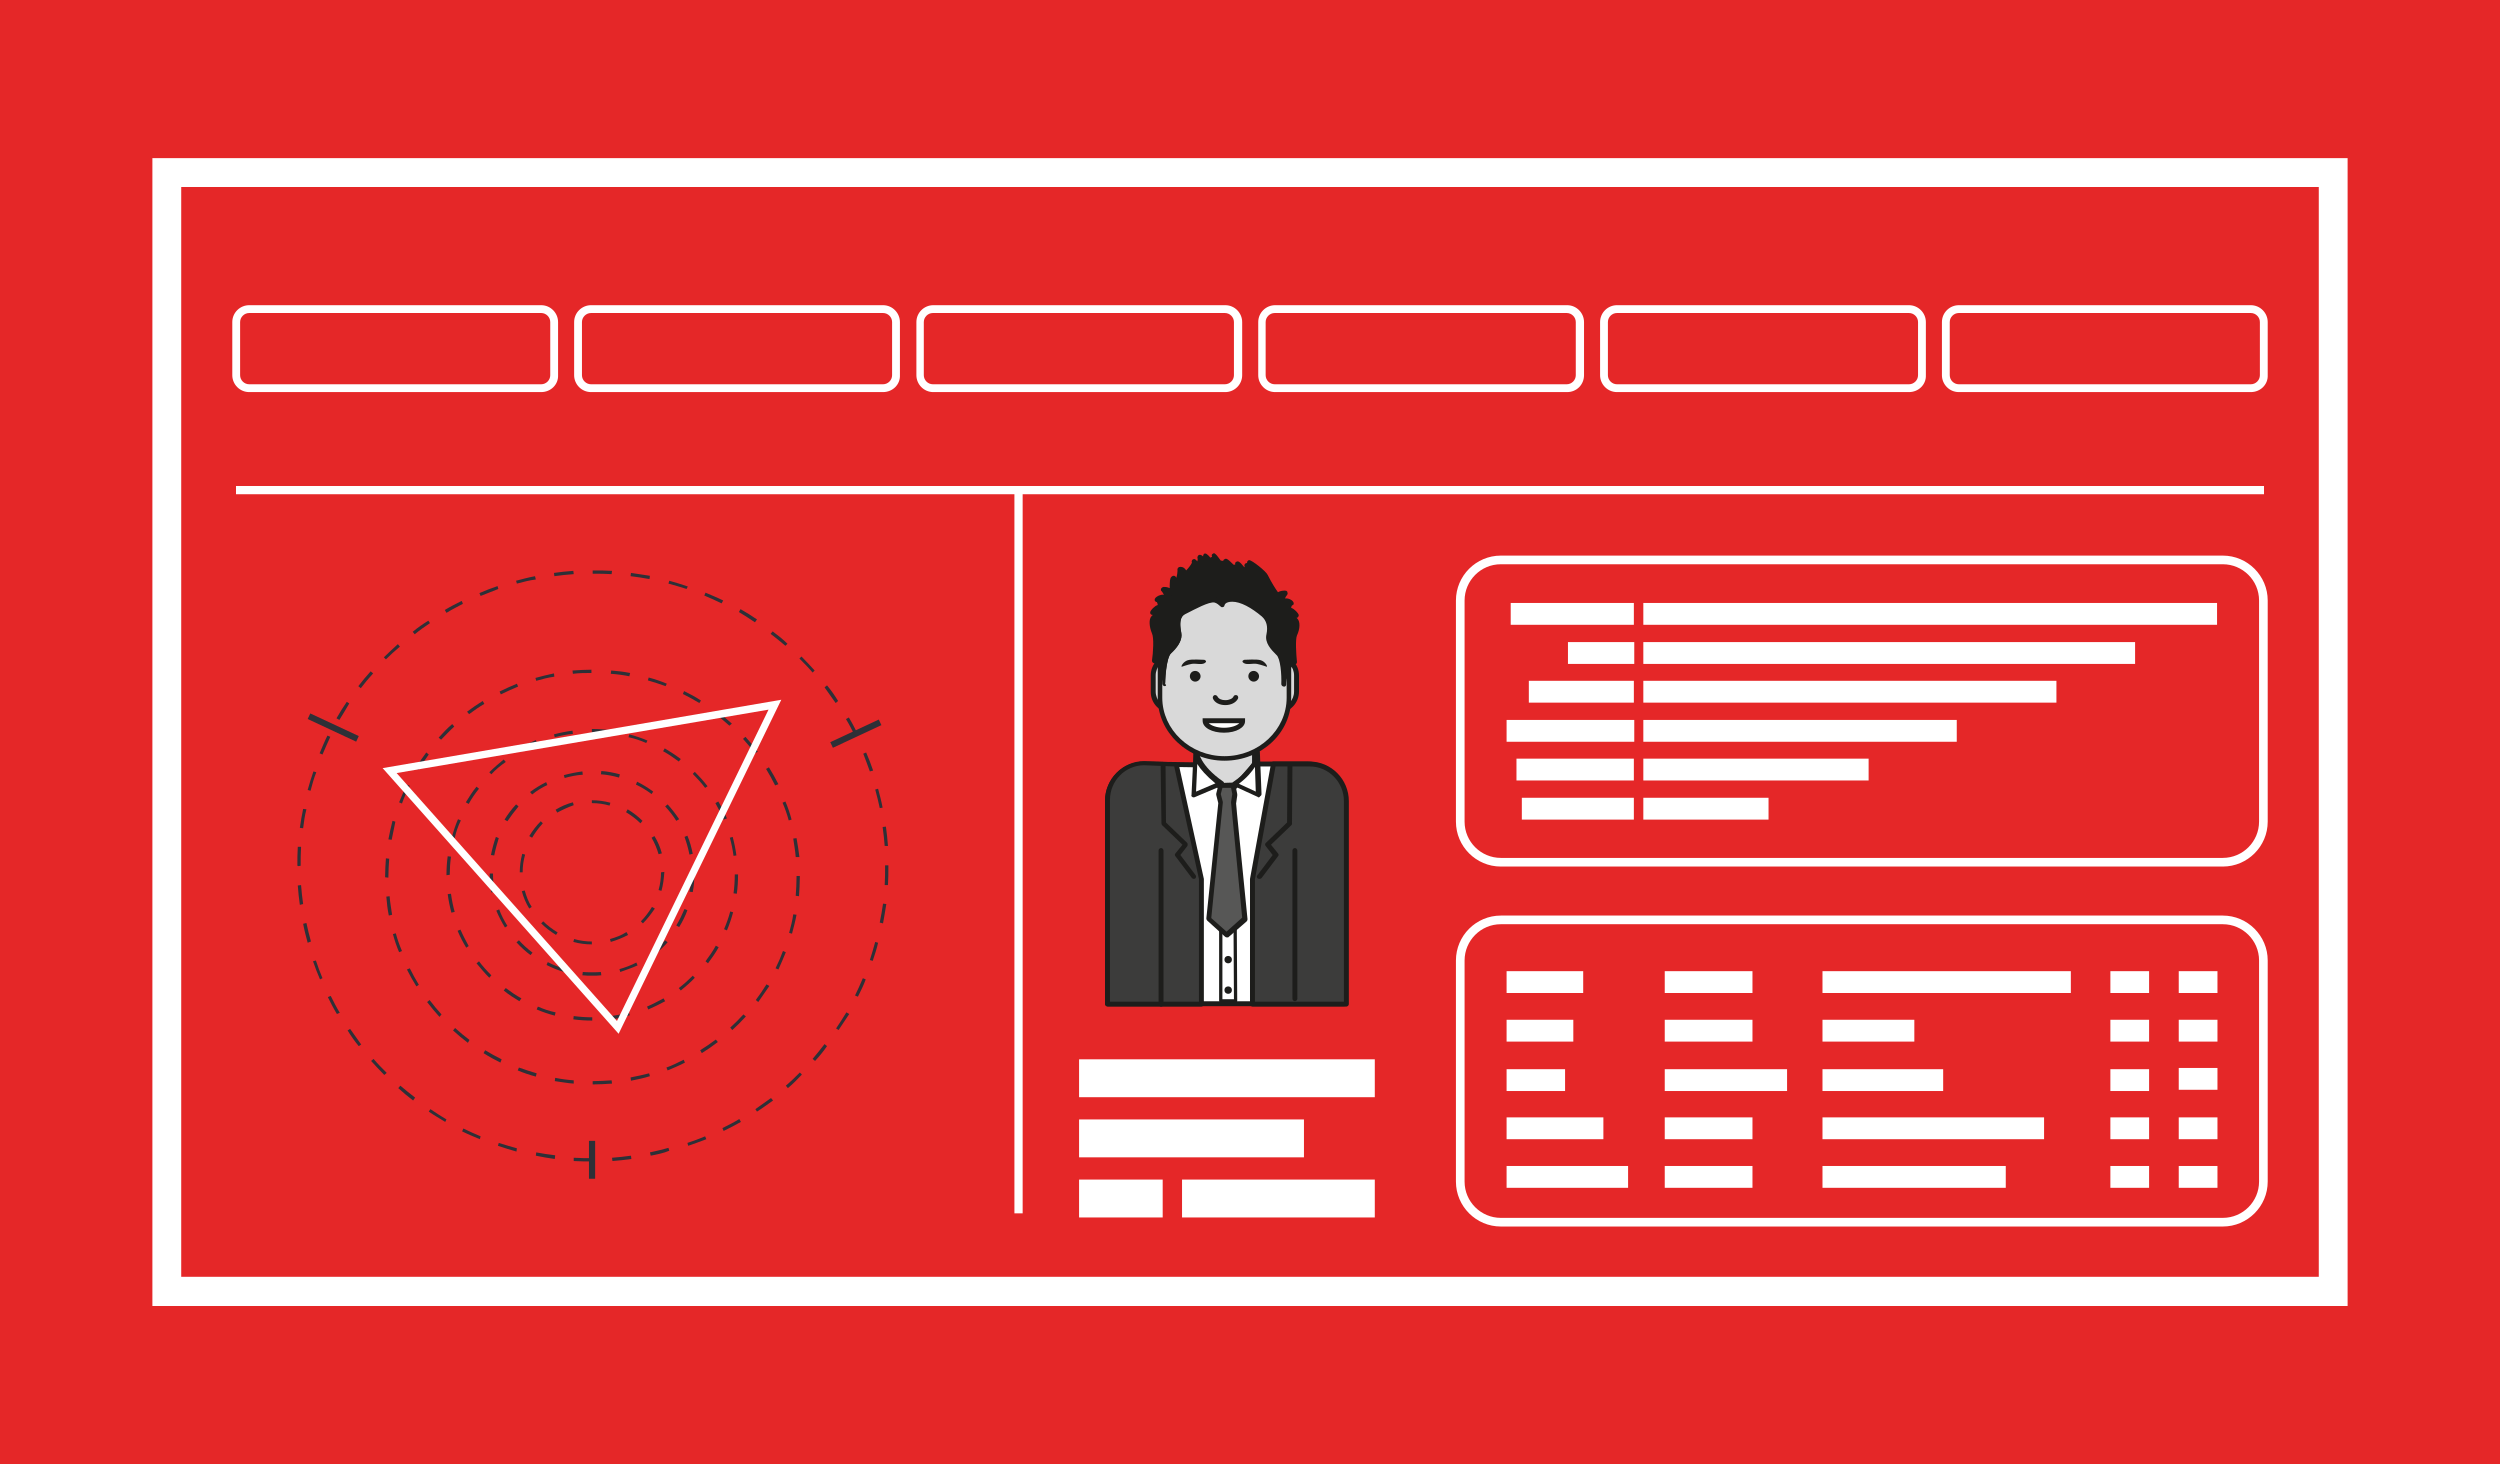 <svg xmlns="http://www.w3.org/2000/svg" xmlns:xlink="http://www.w3.org/1999/xlink" id="Layer_1" x="0px" y="0px" viewBox="0 0 607 355.5" style="enable-background:new 0 0 607 355.5;" xml:space="preserve"><style type="text/css">	.st0{fill:#E52728;}	.st1{fill:#010101;}	.st2{fill:#121212;}	.st3{fill:#706F6E;}	.st4{fill:#ACACAC;}	.st5{fill:#FFFFFF;}	.st6{fill:#2E3037;}	.st7{fill:#D9D9D9;}	.st8{fill:#1D1D1B;}	.st9{fill:#575756;}	.st10{fill:#3C3C3B;}	.st11{clip-path:url(#SVGID_00000071529207278467126800000016099969747123994262_);}	.st12{fill:none;stroke:#2E3037;stroke-width:3;stroke-miterlimit:10;stroke-dasharray:31.866,31.866;}	.st13{fill:none;stroke:#2E3037;stroke-width:3;stroke-miterlimit:10;stroke-dasharray:32.133,32.133;}	.st14{fill:none;stroke:#2E3037;stroke-width:3;stroke-miterlimit:10;stroke-dasharray:32.516,32.516;}	.st15{fill:none;stroke:#2E3037;stroke-width:3;stroke-miterlimit:10;stroke-dasharray:32.789,32.789;}	.st16{fill:none;stroke:#2E3037;stroke-width:3;stroke-miterlimit:10;stroke-dasharray:33.181,33.181;}	.st17{fill:none;stroke:#2E3037;stroke-width:3;stroke-miterlimit:10;}	.st18{fill:none;stroke:#FFFFFF;stroke-width:10;stroke-miterlimit:10;}	.st19{fill:url(#SVGID_00000105409174349360241770000001292305988146154153_);}	.st20{clip-path:url(#SVGID_00000014631213384658936390000014252072984860246691_);}	.st21{clip-path:url(#SVGID_00000134221086429973850090000004438382156117386935_);}	.st22{fill:#232429;}	.st23{fill:none;stroke:#FFFFFF;stroke-width:4.484;stroke-miterlimit:10;}</style><g>	<g>		<rect x="0" class="st0" width="607" height="355.5"></rect>	</g>	<g>		<path class="st5" d="M570,317.1H37V38.4h533V317.1z M44,310h519V45.4H44V310z"></path>	</g>	<g>		<g>			<g>				<g>					<path class="st6" d="M143.7,229.3c-1.5,0-3.1-0.2-4.5-0.6l0.2-0.7c1.4,0.4,2.9,0.6,4.3,0.6L143.7,229.3L143.7,229.3      C143.7,229.3,143.7,229.3,143.7,229.3z M148.3,228.7l-0.2-0.7c1.4-0.4,2.8-0.9,4-1.7l0.4,0.7      C151.2,227.7,149.7,228.3,148.3,228.7z M135,227c-1.3-0.8-2.5-1.7-3.6-2.8l0.5-0.5c1,1,2.2,1.9,3.5,2.7L135,227z M156.1,224.2      l-0.5-0.5c1-1,1.9-2.2,2.7-3.5l0.7,0.4C158.1,221.9,157.2,223.1,156.1,224.2z M128.5,220.6c-0.8-1.3-1.4-2.7-1.8-4.2l0.7-0.2      c0.4,1.4,0.9,2.8,1.7,4L128.5,220.6z M160.6,216.3l-0.7-0.2c0.4-1.4,0.6-2.9,0.6-4.3l0.8-0.1l0,0.1      C161.2,213.3,161,214.9,160.6,216.3z M126.4,211.8l-0.2,0c0-1.5,0.2-3,0.6-4.5l0.7,0.2c-0.4,1.4-0.6,2.8-0.6,4.3L126.4,211.8z       M159.9,207.4c-0.4-1.4-1-2.8-1.7-4l0.7-0.4c0.8,1.3,1.4,2.7,1.8,4.2L159.9,207.4z M129.2,203.4l-0.7-0.4      c0.8-1.3,1.7-2.5,2.8-3.6l0.5,0.5C130.8,201,129.9,202.2,129.2,203.4z M155.5,199.9c-1-1-2.2-1.9-3.5-2.7l0.4-0.7      c1.3,0.8,2.5,1.7,3.6,2.8L155.5,199.9z M135.3,197.3l-0.4-0.7c1.3-0.8,2.7-1.4,4.2-1.8l0.2,0.7      C137.9,196,136.6,196.6,135.3,197.3z M148,195.6c-1.4-0.4-2.8-0.6-4.3-0.6l0-0.5l0-0.2c0,0,0,0,0,0c1.5,0,3,0.2,4.5,0.6      L148,195.6z"></path>				</g>			</g>			<g>				<g>					<path class="st6" d="M143.7,236.9c-0.8,0-1.5,0-2.3-0.1l0.1-0.8c1.5,0.1,3,0.1,4.4,0l0.1,0.8      C145.3,236.9,144.5,236.9,143.7,236.9z M137,236c-1.5-0.4-2.9-1-4.3-1.7l0.3-0.7c1.3,0.7,2.7,1.2,4.1,1.6L137,236z M150.6,236      l-0.2-0.7c1.4-0.4,2.8-0.9,4.1-1.6l0.3,0.7C153.5,235,152,235.5,150.6,236z M128.8,231.9c-1.2-0.9-2.4-2-3.4-3.1l0.6-0.5      c1,1.1,2.1,2.1,3.3,3L128.8,231.9z M158.7,231.9l-0.5-0.6c1.2-0.9,2.3-1.9,3.3-3l0.6,0.5C161.1,229.9,160,231,158.7,231.9z       M122.6,225.2c-0.8-1.3-1.5-2.7-2.1-4.1l0.7-0.3c0.5,1.4,1.2,2.7,2,4L122.6,225.2z M164.9,225.1l-0.7-0.4c0.8-1.3,1.4-2.6,2-4      l0.7,0.3C166.4,222.4,165.7,223.8,164.9,225.1z M119.3,216.7c-0.3-1.5-0.4-3-0.4-4.6l0.8,0c0,1.5,0.1,3,0.4,4.4L119.3,216.7z       M168.2,216.6l-0.8-0.1c0.3-1.4,0.4-2.9,0.4-4.4l0-0.1l0.8,0l0,0.1C168.6,213.6,168.5,215.1,168.2,216.6z M120,207.7l-0.8-0.1      c0.3-1.5,0.7-3,1.2-4.4l0.7,0.3C120.7,204.8,120.3,206.2,120,207.7z M167.4,207.5c-0.3-1.5-0.7-2.9-1.2-4.3l0.7-0.3      c0.6,1.4,1,2.9,1.3,4.4L167.4,207.5z M123.2,199.4l-0.7-0.4c0.8-1.3,1.7-2.5,2.8-3.7l0.6,0.5C124.9,197,124,198.2,123.2,199.4z       M164.2,199.3c-0.8-1.3-1.7-2.4-2.7-3.5l0.6-0.5c1,1.1,2,2.4,2.8,3.6L164.2,199.3z M129.2,192.9l-0.5-0.6      c1.2-0.9,2.5-1.7,3.9-2.4l0.3,0.7C131.6,191.2,130.3,192,129.2,192.9z M158.2,192.8c-1.2-0.9-2.5-1.7-3.8-2.3l0.3-0.7      c1.4,0.7,2.7,1.5,3.9,2.4L158.2,192.8z M137.1,188.9l-0.2-0.7c1.5-0.4,3-0.7,4.5-0.9l0.1,0.8      C140,188.2,138.5,188.5,137.1,188.9z M150.3,188.8c-1.4-0.4-2.9-0.7-4.4-0.8l0.1-0.8c1.5,0.1,3,0.4,4.5,0.8L150.3,188.8z"></path>				</g>			</g>			<g>				<g>					<path class="st6" d="M143.8,247.8L143.8,247.8c-1.6,0-3.1-0.1-4.6-0.3l0.1-0.8c1.5,0.2,3,0.3,4.5,0.3L143.8,247.8z       M148.4,247.5l-0.1-0.8c1.5-0.2,3-0.5,4.4-0.9l0.2,0.7C151.5,247,150,247.3,148.4,247.5z M134.7,246.6c-1.5-0.4-3-0.9-4.4-1.5      l0.3-0.7c1.4,0.6,2.8,1.1,4.3,1.4L134.7,246.6z M157.4,245.1l-0.3-0.7c1.4-0.6,2.7-1.3,4-2l0.4,0.7      C160.2,243.8,158.8,244.5,157.4,245.1z M126.1,243.1c-1.3-0.8-2.6-1.6-3.8-2.6l0.5-0.6c1.2,0.9,2.5,1.8,3.8,2.5L126.1,243.1z       M165.3,240.5l-0.5-0.6c1.2-0.9,2.3-1.9,3.4-3l0.5,0.5C167.7,238.5,166.5,239.5,165.3,240.5z M118.8,237.4      c-1.1-1.1-2.1-2.3-3.1-3.5l0.6-0.5c0.9,1.2,1.9,2.3,3,3.4L118.8,237.4z M171.9,233.9l-0.6-0.5c0.9-1.2,1.8-2.5,2.5-3.8l0.7,0.4      C173.7,231.4,172.8,232.7,171.9,233.9z M113.2,230.1c-0.8-1.3-1.5-2.7-2.1-4.1l0.7-0.3c0.6,1.4,1.3,2.7,2,4L113.2,230.1z       M176.5,225.9l-0.7-0.3c0.6-1.4,1.1-2.8,1.5-4.3l0.7,0.2C177.6,223,177.1,224.5,176.5,225.9z M109.6,221.6      c-0.4-1.5-0.7-3-0.9-4.5l0.8-0.1c0.2,1.5,0.5,3,0.9,4.4L109.6,221.6z M178.9,217l-0.8-0.1c0.2-1.5,0.3-3,0.3-4.5l0-0.1l0.8,0      l0,0.1C179.2,214,179.1,215.5,178.9,217z M108.4,212.5L108.4,212.5c0-1.6,0.1-3.1,0.3-4.6l0.8,0.1c-0.2,1.5-0.3,3-0.3,4.4      L108.4,212.5z M178.1,207.8c-0.2-1.5-0.5-3-0.9-4.4l0.7-0.2c0.4,1.5,0.7,3,0.9,4.5L178.1,207.8z M110.4,203.5l-0.7-0.2      c0.4-1.5,0.9-3,1.5-4.4l0.7,0.3C111.2,200.6,110.7,202.1,110.4,203.5z M175.7,199c-0.6-1.4-1.3-2.7-2-4l0.7-0.4      c0.8,1.3,1.5,2.7,2.1,4.1L175.7,199z M113.8,195.2l-0.7-0.4c0.8-1.3,1.6-2.6,2.6-3.8l0.6,0.5      C115.4,192.6,114.5,193.9,113.8,195.2z M171.2,191.3c-0.9-1.2-1.9-2.3-3-3.4l0.5-0.5c1.1,1.1,2.1,2.2,3.1,3.5L171.2,191.3z       M119.3,188l-0.5-0.5c1.1-1.1,2.3-2.1,3.5-3.1l0.5,0.6C121.5,185.9,120.3,186.9,119.3,188z M164.8,184.9      c-1.2-0.9-2.5-1.8-3.8-2.5l0.4-0.7c1.3,0.8,2.6,1.6,3.9,2.6L164.8,184.9z M126.4,182.5l-0.4-0.7c1.3-0.8,2.7-1.5,4.1-2.1      l0.3,0.7C129.1,181.1,127.7,181.7,126.4,182.5z M156.9,180.4c-1.4-0.6-2.8-1.1-4.3-1.4l0.2-0.7c1.5,0.4,3,0.9,4.4,1.5      L156.9,180.4z M134.7,179l-0.2-0.7c1.5-0.4,3-0.7,4.5-0.9l0.1,0.8C137.7,178.3,136.2,178.6,134.7,179z M148.2,178.1      c-1.5-0.2-2.9-0.3-4.4-0.3l-0.1,0V177l0.1,0c1.5,0,3,0.1,4.5,0.3L148.2,178.1z"></path>				</g>			</g>			<g>				<g>					<path class="st6" d="M143.9,263.3l0-0.8c1.5,0,3.1-0.1,4.6-0.2l0.1,0.8C147,263.2,145.5,263.3,143.9,263.3z M139.3,263.1      c-1.5-0.1-3.1-0.4-4.6-0.6l0.1-0.8c1.5,0.3,3,0.5,4.5,0.6L139.3,263.1z M153.2,262.4l-0.1-0.8c1.5-0.3,3-0.6,4.5-1l0.2,0.7      C156.2,261.8,154.7,262.1,153.2,262.4z M130.1,261.4c-1.5-0.4-3-0.9-4.4-1.5l0.3-0.7c1.4,0.5,2.9,1,4.3,1.4L130.1,261.4z       M162.1,259.9l-0.3-0.7c1.4-0.5,2.8-1.2,4.2-1.9l0.3,0.7C165,258.7,163.5,259.3,162.1,259.9z M121.5,258      c-1.4-0.7-2.7-1.4-4.1-2.3l0.4-0.7c1.3,0.8,2.6,1.5,4,2.2L121.5,258z M170.4,255.7l-0.4-0.7c1.3-0.8,2.6-1.7,3.8-2.6l0.5,0.6      C173,254,171.7,254.9,170.4,255.7z M113.6,253.2c-1.2-0.9-2.4-1.9-3.6-3l0.5-0.6c1.1,1,2.3,2,3.5,2.9L113.6,253.2z       M177.8,250.1l-0.5-0.6c1.1-1,2.2-2.1,3.2-3.2l0.6,0.5C180,248,178.9,249.1,177.8,250.1z M106.7,246.9c-1-1.1-2-2.3-3-3.6      l0.6-0.5c0.9,1.2,1.9,2.4,2.9,3.5L106.7,246.9z M184.1,243.3l-0.6-0.5c0.9-1.2,1.8-2.5,2.6-3.8l0.7,0.4      C185.9,240.7,185,242,184.1,243.3z M101.1,239.5c-0.8-1.3-1.6-2.7-2.3-4.1l0.7-0.3c0.7,1.4,1.4,2.7,2.2,4L101.1,239.5z       M189,235.4l-0.7-0.3c0.7-1.4,1.3-2.8,1.8-4.2l0.7,0.3C190.3,232.5,189.6,234,189,235.4z M96.9,231.2c-0.6-1.4-1.1-2.9-1.5-4.4      l0.7-0.2c0.4,1.5,0.9,2.9,1.5,4.3L96.9,231.2z M192.3,226.7l-0.7-0.2c0.4-1.5,0.8-3,1-4.5l0.8,0.1      C193.1,223.7,192.7,225.2,192.3,226.7z M94.4,222.3c-0.3-1.5-0.5-3.1-0.6-4.6l0.8-0.1c0.1,1.5,0.4,3,0.6,4.5L94.4,222.3z       M194,217.6l-0.8-0.1c0.1-1.5,0.2-3,0.2-4.6l0-0.2l0.8,0l0,0.2C194.2,214.5,194.1,216,194,217.6z M93.5,213l0-0.1      c0-1.5,0.1-3,0.2-4.5l0.8,0.1c-0.1,1.5-0.2,3-0.2,4.5l0,0.1L93.5,213z M193.2,208.1c-0.1-1.5-0.4-3-0.6-4.5l0.8-0.1      c0.3,1.5,0.5,3.1,0.7,4.6L193.2,208.1z M95.1,203.9l-0.8-0.1c0.3-1.5,0.6-3,1-4.5l0.7,0.2C95.7,200.9,95.4,202.4,95.1,203.9z       M191.5,199.2c-0.4-1.5-0.9-2.9-1.5-4.3l0.7-0.3c0.6,1.4,1.1,2.9,1.5,4.4L191.5,199.2z M97.6,195.1l-0.7-0.3      c0.6-1.4,1.2-2.9,1.9-4.3l0.7,0.3C98.7,192.3,98.1,193.7,97.6,195.1z M188.2,190.7c-0.7-1.4-1.4-2.7-2.2-4l0.7-0.4      c0.8,1.3,1.6,2.7,2.3,4.1L188.2,190.7z M101.6,186.9l-0.7-0.4c0.8-1.3,1.7-2.6,2.6-3.8l0.6,0.5      C103.3,184.4,102.4,185.6,101.6,186.9z M183.3,182.9c-0.9-1.2-1.9-2.4-2.9-3.5l0.6-0.5c1,1.1,2,2.3,3,3.6L183.3,182.9z       M107.1,179.6l-0.6-0.5c1-1.1,2.1-2.3,3.3-3.3l0.5,0.6C109.2,177.4,108.2,178.5,107.1,179.6z M177.1,176.2      c-1.1-1-2.3-2-3.5-2.9l0.5-0.6c1.2,0.9,2.4,1.9,3.6,3L177.1,176.2z M113.9,173.4l-0.5-0.6c1.2-0.9,2.5-1.8,3.8-2.6l0.4,0.7      C116.4,171.6,115.1,172.5,113.9,173.4z M169.8,170.7c-1.3-0.8-2.6-1.5-4-2.2l0.3-0.7c1.4,0.7,2.8,1.4,4.1,2.3L169.8,170.7z       M121.6,168.6l-0.3-0.7c1.4-0.7,2.8-1.3,4.2-1.9l0.3,0.7C124.4,167.3,123,167.9,121.6,168.6z M161.6,166.6      c-1.4-0.5-2.9-1-4.3-1.4l0.2-0.7c1.5,0.4,3,0.9,4.4,1.5L161.6,166.6z M130.2,165.3l-0.2-0.7c1.5-0.4,3-0.8,4.5-1.1l0.1,0.8      C133.1,164.5,131.6,164.9,130.2,165.3z M152.8,164.2c-1.5-0.3-3-0.5-4.5-0.6l0.1-0.8c1.5,0.1,3.1,0.3,4.6,0.6L152.8,164.2z       M139.1,163.6l-0.1-0.8c1.5-0.1,3.1-0.2,4.6-0.2l0,0.8C142.2,163.4,140.6,163.4,139.1,163.6z"></path>				</g>			</g>			<g>				<g>					<path class="st6" d="M144,282L144,282c-1.6,0-3.2,0-4.7-0.1l0-0.8c1.5,0.1,3.1,0.1,4.6,0.1L144,282z M148.7,281.9l-0.1-0.8      c1.5-0.1,3.1-0.3,4.6-0.5l0.1,0.8C151.8,281.6,150.3,281.8,148.7,281.9z M134.7,281.4c-1.6-0.2-3.1-0.5-4.6-0.8l0.1-0.8      c1.5,0.3,3,0.5,4.6,0.7L134.7,281.4z M158,280.6l-0.2-0.8c1.5-0.3,3-0.7,4.5-1.1l0.2,0.7C161.1,280,159.5,280.3,158,280.6z       M125.4,279.6c-1.5-0.4-3-0.9-4.5-1.4l0.2-0.7c1.5,0.5,3,0.9,4.4,1.3L125.4,279.6z M167.1,278.2l-0.2-0.7      c1.5-0.5,2.9-1,4.3-1.6l0.3,0.7C170,277.2,168.5,277.7,167.1,278.2z M116.5,276.6c-1.4-0.6-2.9-1.2-4.3-1.9l0.3-0.7      c1.4,0.7,2.8,1.3,4.2,1.9L116.5,276.6z M175.7,274.6l-0.3-0.7c1.4-0.7,2.8-1.4,4.1-2.2l0.4,0.7      C178.5,273.2,177.1,273.9,175.7,274.6z M108.1,272.4c-1.3-0.8-2.7-1.6-4-2.5l0.4-0.6c1.3,0.9,2.6,1.7,3.9,2.5L108.1,272.4z       M183.8,269.9l-0.4-0.6c1.3-0.9,2.5-1.8,3.8-2.7l0.5,0.6C186.4,268.1,185.1,269.1,183.8,269.9z M100.3,267.2      c-1.2-0.9-2.5-2-3.6-3l0.5-0.6c1.2,1,2.4,2,3.6,2.9L100.3,267.2z M191.3,264.2l-0.5-0.6c1.2-1,2.3-2.1,3.4-3.2l0.5,0.5      C193.6,262.1,192.5,263.2,191.3,264.2z M93.3,261c-1.1-1.1-2.2-2.3-3.2-3.4l0.6-0.5c1,1.2,2.1,2.3,3.2,3.4L93.3,261z       M197.9,257.6l-0.6-0.5c1-1.2,2-2.4,2.9-3.6l0.6,0.5C200,255.2,199,256.4,197.9,257.6z M87.1,254c-1-1.2-1.9-2.5-2.7-3.8      l0.6-0.4c0.9,1.3,1.8,2.5,2.7,3.8L87.1,254z M203.6,250.1l-0.6-0.4c0.9-1.3,1.7-2.6,2.5-3.9l0.7,0.4      C205.3,247.5,204.5,248.8,203.6,250.1z M81.8,246.2c-0.8-1.3-1.5-2.7-2.2-4.1l0.7-0.3c0.7,1.4,1.4,2.8,2.2,4.1L81.8,246.2z       M208.3,242l-0.7-0.3c0.7-1.4,1.3-2.8,1.9-4.2l0.7,0.3C209.7,239.2,209,240.6,208.3,242z M77.7,237.8c-0.6-1.4-1.2-2.9-1.7-4.4      l0.7-0.2c0.5,1.5,1,2.9,1.6,4.3L77.7,237.8z M211.9,233.3l-0.7-0.2c0.5-1.5,0.9-3,1.3-4.4l0.7,0.2      C212.9,230.3,212.4,231.8,211.9,233.3z M74.7,228.9c-0.4-1.5-0.8-3-1.1-4.6l0.8-0.2c0.3,1.5,0.7,3,1.1,4.5L74.7,228.9z       M214.4,224.2l-0.8-0.2c0.3-1.5,0.6-3.1,0.8-4.6l0.8,0.1C214.9,221.2,214.7,222.7,214.4,224.2z M72.8,219.7      c-0.2-1.5-0.4-3.1-0.5-4.7l0.8-0.1c0.1,1.5,0.3,3.1,0.5,4.6L72.8,219.7z M215.6,214.9l-0.8,0c0.1-1.5,0.1-3.1,0.1-4.6l0-0.2      l0.8,0l0,0.2C215.7,211.8,215.7,213.4,215.6,214.9z M72.5,210.3l-0.3-0.1c0-1.5,0-3.1,0.1-4.6l0.8,0c-0.1,1.5-0.1,3-0.1,4.6      L72.5,210.3z M214.8,205.4c-0.1-1.5-0.3-3.1-0.5-4.6l0.8-0.1c0.2,1.5,0.4,3.1,0.5,4.7L214.8,205.4z M73.6,201.1l-0.8-0.1      c0.2-1.5,0.5-3.1,0.8-4.6l0.8,0.1C74,198,73.8,199.5,73.6,201.1z M213.6,196.2c-0.3-1.5-0.7-3-1.1-4.5l0.7-0.2      c0.4,1.5,0.8,3,1.1,4.6L213.6,196.2z M75.4,192l-0.7-0.2c0.4-1.5,0.9-3,1.4-4.5l0.7,0.2C76.2,189,75.8,190.5,75.4,192z       M211.2,187.3c-0.5-1.5-1.1-2.9-1.6-4.3l0.7-0.3c0.6,1.4,1.2,2.9,1.7,4.4L211.2,187.3z M78.3,183.2l-0.7-0.3      c0.6-1.4,1.2-2.9,1.9-4.3l0.7,0.3C79.6,180.3,78.9,181.7,78.3,183.2z M207.6,178.7c-0.7-1.4-1.4-2.8-2.2-4.1l0.7-0.4      c0.8,1.3,1.5,2.7,2.2,4.1L207.6,178.7z M82.4,174.8l-0.7-0.4c0.8-1.4,1.6-2.7,2.5-4l0.6,0.4C84,172.2,83.2,173.5,82.4,174.8z       M202.9,170.7c-0.9-1.3-1.8-2.5-2.7-3.8l0.6-0.5c1,1.2,1.9,2.5,2.7,3.8L202.9,170.7z M87.6,167.1l-0.6-0.5c0.9-1.2,2-2.5,3-3.6      l0.6,0.5C89.5,164.7,88.5,165.9,87.6,167.1z M197.3,163.3c-1-1.2-2.1-2.3-3.2-3.4l0.5-0.5c1.1,1.1,2.2,2.3,3.2,3.4L197.3,163.3      z M93.7,160.1l-0.5-0.5c1.1-1.1,2.3-2.2,3.4-3.2l0.5,0.6C95.9,158,94.8,159,93.7,160.1z M190.7,156.8c-1.2-1-2.4-2-3.6-2.9      l0.5-0.6c1.2,0.9,2.5,1.9,3.6,3L190.7,156.8z M100.7,154l-0.5-0.6c1.2-1,2.5-1.9,3.8-2.7l0.4,0.6      C103.2,152.1,101.9,153,100.7,154z M183.3,151.1c-1.3-0.9-2.6-1.7-3.9-2.5l0.4-0.7c1.4,0.8,2.7,1.6,4,2.5L183.3,151.1z       M108.4,148.8l-0.4-0.7c1.3-0.8,2.7-1.5,4.1-2.2l0.3,0.7C111.1,147.3,109.7,148,108.4,148.8z M175.2,146.5      c-1.4-0.7-2.8-1.3-4.2-1.9l0.3-0.7c1.4,0.6,2.9,1.2,4.3,1.9L175.2,146.5z M116.7,144.7l-0.3-0.7c1.4-0.6,2.9-1.2,4.4-1.7      l0.2,0.7C119.6,143.6,118.1,144.1,116.7,144.7z M166.7,143c-1.5-0.5-3-0.9-4.4-1.3l0.2-0.7c1.5,0.4,3,0.9,4.5,1.4L166.7,143z       M125.5,141.7l-0.2-0.7c1.5-0.4,3-0.8,4.6-1.1l0.2,0.8C128.5,140.9,127,141.3,125.5,141.7z M157.7,140.6      c-1.5-0.3-3.1-0.5-4.6-0.7l0.1-0.8c1.5,0.2,3.1,0.5,4.6,0.7L157.7,140.6z M134.6,139.9l-0.1-0.8c1.5-0.2,3.1-0.4,4.7-0.5      l0.1,0.8C137.7,139.5,136.1,139.7,134.6,139.9z M148.5,139.4c-1.5-0.1-3-0.1-4.5-0.1l-0.1,0v-0.8l0.1,0c1.5,0,3.1,0,4.6,0.1      L148.5,139.4z"></path>				</g>			</g>		</g>		<g>							<rect x="201.3" y="177.5" transform="matrix(0.906 -0.423 0.423 0.906 -55.868 104.538)" class="st6" width="13" height="1.5"></rect>		</g>		<g>			<rect x="143" y="277" class="st6" width="1.5" height="9.2"></rect>		</g>		<g>							<rect x="80.2" y="170.1" transform="matrix(0.423 -0.906 0.906 0.423 -113.335 175.288)" class="st6" width="1.5" height="13"></rect>		</g>		<g>			<path class="st5" d="M150.2,251l-57.3-64.5l96.8-16.6L150.2,251z M96.3,187.7l53.5,60.2l36.8-75.6L96.3,187.7z"></path>		</g>	</g>	<g>		<rect x="246.3" y="119" class="st5" width="2" height="175.6"></rect>	</g>	<g>		<rect x="57.3" y="118" class="st5" width="492.4" height="2"></rect>	</g>	<g>		<g>			<g>				<path class="st7" d="M280,168c0,2.4,1.9,4.4,4.2,4.4l0,0c2.3,0,4.2-2,4.2-4.4V164c0-2.4-1.9-4.4-4.2-4.4l0,0     c-2.3,0-4.2,2-4.2,4.4V168z"></path>				<path class="st8" d="M284.2,173c-2.6,0-4.8-2.2-4.8-5V164c0-2.8,2.1-5,4.8-5c2.6,0,4.8,2.2,4.8,5v3.9     C288.9,170.7,286.8,173,284.2,173z M284.2,160.2c-2,0-3.6,1.7-3.6,3.8v3.9c0,2.1,1.6,3.8,3.6,3.8c2,0,3.6-1.7,3.6-3.8V164     C287.7,161.9,286.1,160.2,284.2,160.2z"></path>			</g>			<g>				<path class="st7" d="M306.4,168c0,2.4,1.9,4.4,4.2,4.4l0,0c2.3,0,4.2-2,4.2-4.4V164c0-2.4-1.9-4.4-4.2-4.4l0,0     c-2.3,0-4.2,2-4.2,4.4V168z"></path>				<path class="st8" d="M310.6,173c-2.6,0-4.8-2.2-4.8-5V164c0-2.8,2.1-5,4.8-5c2.6,0,4.8,2.2,4.8,5v3.9     C315.4,170.7,313.2,173,310.6,173z M310.6,160.2c-2,0-3.6,1.7-3.6,3.8v3.9c0,2.1,1.6,3.8,3.6,3.8c2,0,3.6-1.7,3.6-3.8V164     C314.2,161.9,312.6,160.2,310.6,160.2z"></path>			</g>			<g>				<rect x="290.4" y="180.5" class="st7" width="14.2" height="16.4"></rect>				<path class="st8" d="M305.2,197.5h-15.4v-17.6h15.4V197.5z M291,196.3h13V181h-13V196.3z"></path>			</g>			<g>				<path class="st5" d="M268.9,194.5c0-4.9,4-9,8.9-9l12.7,0.2l7.8,7.1l6.4-7.4l12.8,0c4.9,0,8.9,4,8.9,9v49.2h-57.5V194.5z"></path>				<path class="st8" d="M326.4,244.3h-57.5c-0.3,0-0.6-0.3-0.6-0.6v-49.2c0-5.3,4.3-9.6,9.5-9.6l12.7,0.2c0.1,0,0.3,0.1,0.4,0.2     l7.3,6.7l6-6.9c0.1-0.1,0.3-0.2,0.4-0.2l12.8,0c5.2,0,9.5,4.3,9.5,9.6v49.2C326.9,244,326.7,244.3,326.4,244.3z M269.5,243.1     h56.3v-48.6c0-4.6-3.7-8.4-8.3-8.4l-12.6,0l-6.3,7.2c-0.1,0.1-0.3,0.2-0.4,0.2c-0.2,0-0.3,0-0.4-0.2l-7.6-7l-12.4-0.2     c-4.6,0-8.3,3.8-8.3,8.4V243.1z"></path>			</g>			<g>				<path class="st5" d="M296.4,190.3l-6.6,2.8l0.5-10.4C290.3,182.7,290.5,186.3,296.4,190.3z"></path>				<path class="st8" d="M289.8,193.6c-0.1,0-0.2,0-0.3-0.1c-0.2-0.1-0.3-0.3-0.2-0.5l0.5-10.4c0-0.3,0.3-0.6,0.6-0.6     c0.3,0,0.6,0.2,0.6,0.5c0,0,0.4,3.4,5.9,7.2c0.2,0.1,0.3,0.3,0.3,0.5c0,0.2-0.2,0.4-0.4,0.5l-6.6,2.8     C290,193.6,289.9,193.6,289.8,193.6z M290.7,185.5l-0.3,6.7l4.7-2C292.9,188.4,291.5,186.8,290.7,185.5z"></path>			</g>			<g>				<path class="st5" d="M299.7,190.4l5.9,2.7l-0.4-10.2C305.2,182.8,305.5,186.4,299.7,190.4z"></path>				<path class="st8" d="M305.6,193.6c-0.1,0-0.2,0-0.2-0.1l-5.9-2.7c-0.2-0.1-0.3-0.3-0.3-0.5c0-0.2,0.1-0.4,0.3-0.5     c5.1-3.5,5.3-6.6,5.3-7l0-0.1c0-0.3,0.2-0.6,0.5-0.6c0.3,0,0.6,0.2,0.6,0.5c0,0,0,0.1,0,0.1l0.4,10.1c0,0.2-0.1,0.4-0.3,0.5     C305.8,193.6,305.7,193.6,305.6,193.6z M300.8,190.3l4.1,1.9l-0.2-6C304,187.3,302.8,188.8,300.8,190.3z"></path>			</g>			<g>				<path class="st7" d="M281.7,169.4c0,8.2,7,14.8,15.7,14.8l0,0c8.6,0,15.7-6.6,15.7-14.8v-13.1c0-8.2-7-14.8-15.7-14.8l0,0     c-8.7,0-15.7,6.6-15.7,14.8V169.4z"></path>				<path class="st8" d="M297.3,184.7c-9,0-16.2-6.9-16.2-15.3v-13.1c0-8.5,7.3-15.3,16.2-15.3c9,0,16.2,6.9,16.2,15.3v13.1     C313.6,177.9,306.3,184.7,297.3,184.7z M297.3,142.1c-8.3,0-15.1,6.4-15.1,14.2v13.1c0,7.8,6.8,14.2,15.1,14.2     c8.3,0,15.1-6.4,15.1-14.2v-13.1C312.4,148.4,305.6,142.1,297.3,142.1z"></path>			</g>			<g>				<g>					<line class="st5" x1="282" y1="206.7" x2="282" y2="243.6"></line>					<path class="st8" d="M282,244.1c-0.3,0-0.6-0.3-0.6-0.6v-36.9c0-0.3,0.3-0.6,0.6-0.6s0.6,0.3,0.6,0.6v36.9      C282.6,243.9,282.3,244.1,282,244.1z"></path>				</g>				<g>					<line class="st5" x1="313.3" y1="206.7" x2="313.3" y2="243.6"></line>					<path class="st8" d="M313.3,244.1c-0.3,0-0.6-0.3-0.6-0.6v-36.9c0-0.3,0.3-0.6,0.6-0.6s0.6,0.3,0.6,0.6v36.9      C313.8,243.9,313.6,244.1,313.3,244.1z"></path>				</g>			</g>			<g>				<polygon class="st5" points="299.7,190.4 296.4,190.4 296.4,243 300,243     "></polygon>				<path class="st8" d="M300,243.4h-3.6c-0.2,0-0.4-0.2-0.4-0.4v-52.5c0-0.2,0.2-0.4,0.4-0.4l3.3-0.1c0.1,0,0.2,0,0.3,0.1     c0.1,0.1,0.1,0.2,0.1,0.3l0.3,52.6c0,0.1,0,0.2-0.1,0.3S300.1,243.4,300,243.4z M296.8,242.6h2.8l-0.3-51.8l-2.5,0V242.6z"></path>			</g>			<g>				<circle class="st8" cx="298.2" cy="233" r="0.9"></circle>			</g>			<g>				<circle class="st8" cx="298.2" cy="240.4" r="0.9"></circle>			</g>			<g>				<g>					<path class="st8" d="M303.1,164.2c0,0.7,0.6,1.3,1.3,1.3c0.7,0,1.3-0.6,1.3-1.3c0-0.7-0.6-1.3-1.3-1.3      C303.6,162.9,303.1,163.5,303.1,164.2z"></path>				</g>				<g>					<path class="st8" d="M288.9,164.2c0,0.7,0.6,1.3,1.3,1.3c0.7,0,1.3-0.6,1.3-1.3c0-0.7-0.6-1.3-1.3-1.3      C289.4,162.9,288.9,163.5,288.9,164.2z"></path>				</g>			</g>			<g>				<path class="st8" d="M297.5,171.2C297.5,171.2,297.4,171.2,297.5,171.2c-1.4,0-2.6-0.6-3-1.6c-0.1-0.3,0-0.6,0.3-0.8     c0.3-0.1,0.6,0,0.8,0.3c0.3,0.6,1,0.9,1.9,0.9c1,0,1.8-0.4,2-0.9c0.1-0.3,0.5-0.4,0.8-0.3c0.3,0.1,0.4,0.5,0.3,0.8     C300.1,170.6,298.9,171.2,297.5,171.2z"></path>			</g>			<g>				<path class="st5" d="M297.2,177.3c-2.5,0-4.6-1-4.6-2.3h9.1C301.8,176.2,299.7,177.3,297.2,177.3z"></path>				<path class="st8" d="M297.2,177.9c-2.9,0-5.2-1.2-5.2-2.9v-0.6h10.3v0.6C302.4,176.6,300.2,177.9,297.2,177.9z M293.5,175.6     c0.6,0.6,2,1.1,3.7,1.1c1.7,0,3.1-0.5,3.7-1.1H293.5z"></path>			</g>			<g>				<polygon class="st9" points="296.4,195 295.9,192.9 296.5,190.9 299.5,190.9 299.8,192.9 299.8,192.9 299.8,192.9 299.8,193      299.8,193 299.5,195 302.3,223.1 297.8,227 293.5,223.1     "></polygon>				<path class="st8" d="M297.8,227.6c-0.1,0-0.3-0.1-0.4-0.2l-4.3-3.9c-0.1-0.1-0.2-0.3-0.2-0.5l2.9-28l-0.5-2c0-0.1,0-0.2,0-0.3     l0.5-2c0.1-0.3,0.3-0.4,0.6-0.4h3c0.3,0,0.5,0.2,0.6,0.5l0.4,2c0,0.1,0,0.2,0,0.3c0,0,0,0.1,0,0.1l-0.3,1.9l2.8,28.1     c0,0.2-0.1,0.4-0.2,0.5l-4.5,3.9C298.1,227.6,297.9,227.6,297.8,227.6z M294.1,222.9l3.7,3.3l3.8-3.4l-2.7-27.9     c0-0.1,0-0.1,0-0.2l0.3-1.9l-0.3-1.5h-2.1l-0.4,1.5l0.5,1.9c0,0.1,0,0.1,0,0.2L294.1,222.9z"></path>			</g>			<g>				<path class="st10" d="M268.9,194.4c0-5,4-9,8.9-9l7.8,0.3l6.1,27.8v30.4h-22.8V194.4z"></path>				<path class="st8" d="M291.7,244.4h-22.8c-0.3,0-0.6-0.3-0.6-0.6v-49.4c0-5.3,4.3-9.6,9.5-9.6l7.8,0.3c0.3,0,0.5,0.2,0.6,0.5     l6.1,27.8c0,0,0,0.1,0,0.1v30.4C292.3,244.1,292,244.4,291.7,244.4z M269.5,243.2h21.6v-29.8l-6-27.3l-7.3-0.3     c-4.6,0-8.3,3.8-8.3,8.4V243.2z"></path>			</g>			<g>				<line class="st5" x1="281.9" y1="206.5" x2="281.9" y2="243.8"></line>				<path class="st8" d="M281.9,244.4c-0.3,0-0.6-0.3-0.6-0.6v-37.3c0-0.3,0.3-0.6,0.6-0.6s0.6,0.3,0.6,0.6v37.3     C282.5,244.1,282.3,244.4,281.9,244.4z"></path>			</g>			<g>				<path class="st8" d="M289.9,213.4c-0.2,0-0.4-0.1-0.5-0.2l-4-5.3c-0.2-0.2-0.2-0.5,0-0.7l1.7-2.1l-4.9-4.7     c-0.1-0.1-0.2-0.3-0.2-0.4l-0.2-14c0-0.3,0.3-0.6,0.6-0.6c0.3,0,0.6,0.3,0.6,0.6l0.1,13.7l5.1,4.9c0.2,0.2,0.2,0.5,0.1,0.8     l-1.7,2.2l3.7,4.9c0.2,0.3,0.1,0.6-0.1,0.8C290.1,213.3,290,213.4,289.9,213.4z"></path>			</g>			<g>				<path class="st10" d="M326.9,194.5c0-4.9-4-9-8.9-9h-8.8l-5.1,28v30.3h22.8V194.5z"></path>				<path class="st8" d="M326.9,244.4h-22.8c-0.3,0-0.6-0.3-0.6-0.6v-30.3c0,0,0-0.1,0-0.1l5.1-28c0.1-0.3,0.3-0.5,0.6-0.5h8.8     c5.2,0,9.5,4.3,9.5,9.6v49.3C327.5,244.1,327.2,244.4,326.9,244.4z M304.7,243.2h21.6v-48.7c0-4.6-3.7-8.4-8.3-8.4h-8.3l-5,27.4     V243.2z"></path>			</g>			<g>				<line class="st5" x1="314.4" y1="206.5" x2="314.4" y2="242.5"></line>				<path class="st8" d="M314.4,243.1c-0.3,0-0.6-0.3-0.6-0.6v-36c0-0.3,0.3-0.6,0.6-0.6s0.6,0.3,0.6,0.6v36     C315,242.8,314.7,243.1,314.4,243.1z"></path>			</g>			<g>				<path class="st8" d="M305.8,213.4c-0.1,0-0.2,0-0.4-0.1c-0.3-0.2-0.3-0.6-0.1-0.8l3.7-4.9l-1.7-2.2c-0.2-0.2-0.2-0.6,0.1-0.8     l5.1-4.9l0.1-13.7c0-0.3,0.3-0.6,0.6-0.6c0.3,0,0.6,0.3,0.6,0.6l-0.1,14c0,0.2-0.1,0.3-0.2,0.4l-4.9,4.7l1.7,2.1     c0.2,0.2,0.2,0.5,0,0.7l-4,5.3C306.2,213.3,306,213.4,305.8,213.4z"></path>			</g>			<g>				<path class="st8" d="M307.7,139.7c-0.5-1-4.6-3.8-3.9-3.1s0.3,1.9,0.3,1.9s-1.3-1.9-1.1-1.2c0.3,0.7-0.9,0.9-0.9,0.9     s-1.7-2.1-1.4-1.3c0.2,0.9-1.2,0.6-1.2,0.6s-1.9-1.9-1.6-1.2c0.3,0.6-1.5,0.3-1.5,0.3s-1.7-2.1-1.3-1.6c0.4,0.6-1.1,1.1-1.1,1.1     s-1.4-1.5-1.1-1c0.2,0.5-0.4,1-0.4,1s-1.1-1.3-0.9-0.7c0.3,0.6-0.5,2.1-0.5,2.1s-1.1-1.7-0.9-1c0.2,0.8-2.2,3.4-2.3,2.7     s-1.3-1.3-1.2-0.7s-0.6,3.4-1,3.1c-0.4-0.3-0.4-1.6-0.7-1c-0.3,0.5-0.1,4.1-0.4,3.4c-0.4-0.8-2.2-0.9-1.9-0.7     c0.3,0.2,1.5,2.4,0.5,2c-1-0.4-2.4,0.6-2,0.5c0.4,0,1,1.8,0.4,1.8s-1.9,1.5-1.5,1.2c0.3-0.3,1.4-0.1,1.4-0.1s-0.9,0.9-1.3,1.4     c-0.5,0.5-0.5,2,0.2,3.6c0.7,1.6,0,6.9,0,6.9c2.4,0.8,2.5,5.5,2.5,5.5s0.1-6.4,1.6-7.8s2.7-3,2.3-4.7c-0.3-1.7-0.6-4,1.3-5     c1.9-1,5.8-3.2,7.4-2.9c0.9,0.2,1.8,1.1,1.8,1.1s0.2-1.3,2.4-1.3c2.2,0,5.1,1.5,7.5,3.7c1.6,1.4,1.6,3.2,1.3,4.8     s0.8,3.1,2.3,4.5c1.5,1.4,1.3,7.6,1.3,7.6s0.3-4.6,2.6-5.4c0,0-0.6-5.2,0-6.7s0.6-3,0.2-3.4c-0.5-0.5-1.3-1.3-1.3-1.3     s1.1-0.2,1.4,0.1s-0.8-1.2-1.5-1.2c-0.6,0-0.1-1.8,0.4-1.7c0.4,0-0.9-0.9-1.9-0.5s0.2-1.7,0.5-1.9c0.3-0.2-1.5-0.1-1.9,0.6     C310.6,144.6,309,142.4,307.7,139.7z"></path>				<path class="st8" d="M282.8,166.6c-0.3,0-0.6-0.3-0.6-0.6c0-1.2-0.4-4.4-2.1-5c-0.3-0.1-0.4-0.4-0.4-0.6c0.3-2,0.5-5.6,0-6.6     c-0.7-1.7-0.8-3.5-0.1-4.2c0.1-0.1,0.2-0.2,0.3-0.3c-0.1,0-0.3,0-0.4-0.1c-0.2-0.1-0.3-0.4-0.2-0.7c0.1-0.3,1-1.4,1.8-1.6     c0-0.2-0.1-0.5-0.2-0.7c-0.2,0-0.4-0.2-0.5-0.3c0-0.1-0.2-0.4,0.2-0.8c0.3-0.3,1.1-0.8,2-0.7c-0.2-0.3-0.4-0.7-0.5-0.8     c-0.2-0.1-0.3-0.4-0.2-0.6c0-0.1,0.2-0.4,0.6-0.5c0.3,0,0.9,0,1.5,0.3c0-0.1,0-0.2,0-0.3c0-1.4,0.1-2,0.3-2.3     c0.3-0.4,0.6-0.4,0.7-0.4c0.3,0,0.5,0.2,0.6,0.5c0.2-0.6,0.3-1.4,0.3-1.7c-0.1-0.5,0.1-0.7,0.2-0.8c0.2-0.2,0.6-0.2,1-0.1     c0.3,0.1,0.7,0.4,0.9,0.8c0.5-0.5,1.3-1.5,1.4-1.9c-0.2-0.5,0.2-0.8,0.3-0.8c0.3-0.2,0.6,0,1,0.5c0.1-0.3,0.1-0.5,0.1-0.6     c-0.2-0.5,0.1-0.8,0.2-0.9c0.3-0.2,0.7-0.1,1.1,0.3c0-0.2,0.1-0.5,0.2-0.6c0.4-0.3,0.8,0,1.6,0.9c0.2-0.1,0.3-0.2,0.4-0.2     c-0.2-0.4,0-0.7,0.1-0.7c0.3-0.2,0.4-0.3,0.8,0.1l0,0l0.1,0.1c0,0,0.1,0.1,0.1,0.1c0.2,0.3,0.6,0.7,1,1.3c0.2,0,0.4,0.1,0.6,0.1     c0-0.2,0.2-0.4,0.3-0.4c0.4-0.3,0.7-0.2,2.2,1.3c0.1,0,0.3,0,0.4,0c-0.1-0.5,0.2-0.7,0.3-0.7c0.4-0.2,0.7-0.2,1.9,1.3     c0.1,0,0.1,0,0.1-0.1c-0.2-0.5,0.1-0.7,0.2-0.8c0.2-0.1,0.3-0.1,0.4-0.1c0-0.1,0-0.2,0-0.3c0.1-0.2,0.3-0.4,0.5-0.4c0,0,0,0,0,0     c0.7,0,4.1,2.7,4.5,3.6c0.9,1.8,1.9,3.4,2.5,4.2c0.6-0.4,1.4-0.4,1.7-0.4c0.5,0,0.6,0.3,0.6,0.5c0.1,0.2,0,0.5-0.2,0.7     c-0.1,0.1-0.3,0.4-0.4,0.7c0.9-0.1,1.7,0.4,1.9,0.7c0.3,0.3,0.2,0.7,0.2,0.7c-0.1,0.2-0.3,0.3-0.4,0.3c-0.1,0.1-0.2,0.4-0.2,0.6     c0.8,0.2,1.7,1.3,1.8,1.6c0.1,0.2,0,0.5-0.2,0.7c-0.1,0.1-0.2,0.1-0.3,0.1c0.1,0.1,0.2,0.2,0.2,0.2c0.7,0.7,0.7,2.4-0.1,4.1     c-0.4,1-0.2,4.4,0,6.4c0,0.3-0.1,0.5-0.4,0.6c-1.6,0.5-2.2,3.7-2.2,4.9c0,0.3-0.3,0.6-0.6,0.5c-0.3,0-0.6-0.3-0.6-0.6     c0.1-2.3-0.2-6.3-1.2-7.1c-1.2-1.2-2.9-2.9-2.4-5c0.4-1.9,0-3.3-1.1-4.3c-2.6-2.2-5.2-3.6-7.2-3.6c-1.7,0-1.9,0.8-1.9,0.9     c0,0.2-0.2,0.4-0.4,0.4c-0.2,0.1-0.4,0-0.6-0.2c-0.2-0.2-0.9-0.8-1.4-0.9c-1.3-0.3-4.9,1.7-6.7,2.6l-0.4,0.2     c-1.2,0.6-1.5,2-1,4.4c0.4,2.2-1.2,4-2.5,5.2c-1,0.9-1.4,5-1.4,7.4C283.3,166.3,283.1,166.6,282.8,166.6     C282.8,166.6,282.8,166.6,282.8,166.6z M299.7,144.8c2.2,0,5.1,1.4,7.9,3.8c1.4,1.3,1.9,3.1,1.5,5.4c-0.2,1.2,0.4,2.4,2.1,4     c0.8,0.7,1.2,2.4,1.4,4c0.4-0.7,0.9-1.4,1.6-1.8c-0.1-1.4-0.5-5.2,0.1-6.6c0.6-1.4,0.5-2.6,0.3-2.8c-0.5-0.5-1.3-1.3-1.3-1.3     c-0.1-0.2-0.2-0.4-0.1-0.6c0.1-0.2,0.2-0.3,0.3-0.4c-0.2,0-0.5-0.2-0.6-0.4c-0.3-0.5-0.1-1.3,0.2-1.8c-0.3-0.1-0.5-0.1-0.8,0     c-0.6,0.2-0.9,0-1.1-0.3c-0.2-0.4-0.1-0.9,0.2-1.4c-0.1,0.1-0.2,0.1-0.2,0.2c-0.1,0.2-0.3,0.3-0.5,0.3c-0.2,0-0.4-0.1-0.5-0.2     c-0.1-0.1-1.6-2.3-2.9-4.9c0,0,0,0,0,0c-0.2-0.4-1.4-1.4-2.4-2.2c0,0.5-0.2,0.8-0.2,0.8c-0.1,0.2-0.3,0.3-0.5,0.4     c-0.2,0-0.4-0.1-0.6-0.2c-0.1-0.2-0.2-0.3-0.4-0.5c-0.4,0.3-0.9,0.4-1,0.4c-0.2,0-0.4-0.1-0.5-0.2c-0.2-0.3-0.4-0.5-0.7-0.8     c-0.5,0.5-1.4,0.3-1.7,0.3c-0.1,0-0.2-0.1-0.3-0.2c-0.3-0.3-0.6-0.6-0.9-0.9c-0.4,0.2-1,0.3-1.9,0.1c-0.1,0-0.3-0.1-0.3-0.2     c0,0-0.3-0.4-0.7-0.8c-0.4,0.3-0.8,0.5-1.1,0.5c-0.2,0.1-0.5,0-0.6-0.2c-0.1-0.1-0.2-0.3-0.4-0.4c-0.1,0.2-0.3,0.3-0.4,0.5     c-0.2,0.2-0.5,0.2-0.7,0c-0.1,0.5-0.3,1-0.5,1.2c-0.1,0.2-0.3,0.3-0.5,0.3c-0.2,0-0.4-0.1-0.5-0.3c0-0.1-0.1-0.2-0.2-0.2     c-0.5,0.9-1.4,1.7-1.4,1.8c-0.4,0.4-0.9,0.7-1.3,0.5c-0.3-0.1-0.4-0.3-0.5-0.6c0,0,0-0.1,0-0.1c-0.1,1-0.6,2.6-1.1,3     c-0.2,0.1-0.5,0.1-0.7,0c0,0.2,0,0.4,0,0.5c0,1.4,0,1.9-0.6,2c-0.1,0-0.5,0.1-0.7-0.4c0-0.1-0.1-0.1-0.3-0.2     c0.3,0.5,0.4,1.2,0.2,1.5c-0.1,0.1-0.4,0.6-1.1,0.3c-0.2-0.1-0.6-0.1-0.8,0c0.3,0.5,0.5,1.3,0.2,1.9c-0.1,0.3-0.4,0.4-0.7,0.4     c0.2,0,0.3,0.2,0.4,0.4c0.1,0.2,0,0.4-0.1,0.6c0,0-0.9,0.9-1.3,1.4c-0.2,0.2-0.3,1.5,0.3,2.9c0.6,1.4,0.2,5.4,0.1,6.8     c0.7,0.4,1.2,1.1,1.6,1.8c0.2-1.7,0.7-3.4,1.5-4.2c1.7-1.6,2.4-2.9,2.2-4.1c-0.2-1.2-0.9-4.3,1.6-5.6l0.4-0.2     c2.9-1.6,5.9-3.1,7.4-2.8c0.6,0.1,1.1,0.4,1.5,0.7C297.4,145.3,298.2,144.8,299.7,144.8z M313.8,146.9     C313.8,146.9,313.8,146.9,313.8,146.9C313.8,146.9,313.8,146.9,313.8,146.9z M281.2,146.2C281.2,146.2,281.2,146.2,281.2,146.2     C281.2,146.2,281.2,146.2,281.2,146.2z"></path>			</g>			<g>				<path class="st8" d="M292.4,160.2c-0.5,0-3-0.2-4,0.1s-1.7,1.4-1.5,1.6c0,0,1.4-0.5,2.4-0.7c1-0.2,2.4,0.3,3.2-0.2     S292.4,160.2,292.4,160.2z"></path>			</g>			<g>				<path class="st8" d="M302.1,160.2c0.5,0,3-0.2,4,0.1s1.7,1.4,1.5,1.6c0,0-1.4-0.5-2.4-0.7c-1-0.2-2.4,0.3-3.2-0.2     S302.1,160.2,302.1,160.2z"></path>			</g>		</g>		<g>			<g>				<rect x="262" y="271.8" class="st5" width="54.6" height="9.2"></rect>			</g>			<g>				<rect x="262" y="257.2" class="st5" width="71.8" height="9.2"></rect>			</g>			<g>				<rect x="262" y="286.4" class="st5" width="20.3" height="9.2"></rect>			</g>			<g>				<rect x="287" y="286.4" class="st5" width="46.8" height="9.2"></rect>			</g>		</g>	</g>	<g>		<g>			<path class="st5" d="M131.4,95.2H60.5c-2.3,0-4.1-1.9-4.1-4.1V78.2c0-2.3,1.9-4.1,4.1-4.1h70.9c2.3,0,4.1,1.9,4.1,4.1v12.9    C135.6,93.4,133.7,95.2,131.4,95.2z M60.5,76c-1.2,0-2.2,1-2.2,2.2v12.9c0,1.2,1,2.2,2.2,2.2h70.9c1.2,0,2.2-1,2.2-2.2V78.2    c0-1.2-1-2.2-2.2-2.2H60.5z"></path>		</g>		<g>			<path class="st5" d="M214.4,95.2h-70.9c-2.3,0-4.1-1.9-4.1-4.1V78.2c0-2.3,1.9-4.1,4.1-4.1h70.9c2.3,0,4.1,1.9,4.1,4.1v12.9    C218.6,93.4,216.7,95.2,214.4,95.2z M143.5,76c-1.2,0-2.2,1-2.2,2.2v12.9c0,1.2,1,2.2,2.2,2.2h70.9c1.2,0,2.2-1,2.2-2.2V78.2    c0-1.2-1-2.2-2.2-2.2H143.5z"></path>		</g>		<g>			<path class="st5" d="M297.5,95.2h-70.9c-2.3,0-4.1-1.9-4.1-4.1V78.2c0-2.3,1.9-4.1,4.1-4.1h70.9c2.3,0,4.1,1.9,4.1,4.1v12.9    C301.6,93.4,299.7,95.2,297.5,95.2z M226.5,76c-1.2,0-2.2,1-2.2,2.2v12.9c0,1.2,1,2.2,2.2,2.2h70.9c1.2,0,2.2-1,2.2-2.2V78.2    c0-1.2-1-2.2-2.2-2.2H226.5z"></path>		</g>		<g>			<path class="st5" d="M380.5,95.2h-70.9c-2.3,0-4.1-1.9-4.1-4.1V78.2c0-2.3,1.9-4.1,4.1-4.1h70.9c2.3,0,4.1,1.9,4.1,4.1v12.9    C384.6,93.4,382.8,95.2,380.5,95.2z M309.5,76c-1.2,0-2.2,1-2.2,2.2v12.9c0,1.2,1,2.2,2.2,2.2h70.9c1.2,0,2.2-1,2.2-2.2V78.2    c0-1.2-1-2.2-2.2-2.2H309.5z"></path>		</g>		<g>			<path class="st5" d="M463.5,95.2h-70.9c-2.3,0-4.1-1.9-4.1-4.1V78.2c0-2.3,1.9-4.1,4.1-4.1h70.9c2.3,0,4.1,1.9,4.1,4.1v12.9    C467.7,93.4,465.8,95.2,463.5,95.2z M392.6,76c-1.2,0-2.2,1-2.2,2.2v12.9c0,1.2,1,2.2,2.2,2.2h70.9c1.2,0,2.2-1,2.2-2.2V78.2    c0-1.2-1-2.2-2.2-2.2H392.6z"></path>		</g>		<g>			<path class="st5" d="M546.5,95.2h-70.9c-2.3,0-4.1-1.9-4.1-4.1V78.2c0-2.3,1.9-4.1,4.1-4.1h70.9c2.3,0,4.1,1.9,4.1,4.1v12.9    C550.7,93.4,548.8,95.2,546.5,95.2z M475.6,76c-1.2,0-2.2,1-2.2,2.2v12.9c0,1.2,1,2.2,2.2,2.2h70.9c1.2,0,2.2-1,2.2-2.2V78.2    c0-1.2-1-2.2-2.2-2.2H475.6z"></path>		</g>	</g>	<g>		<g>			<g>				<rect x="399" y="146.4" class="st5" width="139.3" height="5.3"></rect>			</g>			<g>				<rect x="366.8" y="146.4" class="st5" width="29.9" height="5.3"></rect>			</g>		</g>		<g>			<g>				<rect x="399" y="155.9" class="st5" width="119.4" height="5.3"></rect>			</g>			<g>				<rect x="380.7" y="155.9" class="st5" width="16.1" height="5.3"></rect>			</g>		</g>		<g>			<g>				<rect x="399" y="165.3" class="st5" width="100.3" height="5.3"></rect>			</g>			<g>				<rect x="371.2" y="165.3" class="st5" width="25.5" height="5.3"></rect>			</g>		</g>		<g>			<g>				<rect x="399" y="174.8" class="st5" width="76.1" height="5.3"></rect>			</g>			<g>				<rect x="365.8" y="174.8" class="st5" width="31" height="5.3"></rect>			</g>		</g>		<g>			<g>				<rect x="399" y="184.2" class="st5" width="54.7" height="5.3"></rect>			</g>			<g>				<rect x="368.2" y="184.2" class="st5" width="28.5" height="5.3"></rect>			</g>		</g>		<g>			<g>				<rect x="399" y="193.7" class="st5" width="30.4" height="5.3"></rect>			</g>			<g>				<rect x="369.5" y="193.7" class="st5" width="27.2" height="5.3"></rect>			</g>		</g>	</g>	<g>		<path class="st5" d="M539.7,297.8H364.4c-6,0-10.9-4.9-10.9-10.9v-53.7c0-6,4.9-10.9,10.9-10.9h175.3c6,0,10.9,4.9,10.9,10.9v53.7   C550.6,292.9,545.7,297.8,539.7,297.8z M364.4,224.4c-4.9,0-8.8,4-8.8,8.8v53.7c0,4.9,4,8.8,8.8,8.8h175.3c4.9,0,8.8-4,8.8-8.8   v-53.7c0-4.9-4-8.8-8.8-8.8H364.4z"></path>	</g>	<g>		<g>			<g>				<g>					<rect x="365.8" y="235.8" class="st5" width="18.6" height="5.3"></rect>				</g>			</g>			<g>				<g>					<rect x="404.2" y="235.8" class="st5" width="21.3" height="5.3"></rect>				</g>			</g>			<g>				<g>					<rect x="512.4" y="235.8" class="st5" width="9.4" height="5.3"></rect>				</g>			</g>			<g>				<g>					<rect x="529" y="235.8" class="st5" width="9.4" height="5.3"></rect>				</g>			</g>			<g>				<g>					<rect x="442.5" y="235.8" class="st5" width="60.3" height="5.3"></rect>				</g>			</g>		</g>		<g>			<g>				<g>					<rect x="365.8" y="247.6" class="st5" width="16.2" height="5.3"></rect>				</g>			</g>			<g>				<g>					<rect x="404.2" y="247.6" class="st5" width="21.3" height="5.3"></rect>				</g>			</g>			<g>				<g>					<rect x="512.4" y="247.6" class="st5" width="9.4" height="5.3"></rect>				</g>			</g>			<g>				<g>					<rect x="529" y="247.6" class="st5" width="9.4" height="5.3"></rect>				</g>			</g>			<g>				<g>					<rect x="442.5" y="247.6" class="st5" width="22.3" height="5.3"></rect>				</g>			</g>		</g>		<g>			<g>				<g>					<rect x="365.8" y="259.6" class="st5" width="14.2" height="5.3"></rect>				</g>			</g>			<g>				<g>					<rect x="404.2" y="259.6" class="st5" width="29.7" height="5.3"></rect>				</g>			</g>			<g>				<g>					<rect x="512.4" y="259.6" class="st5" width="9.4" height="5.3"></rect>				</g>			</g>			<g>				<g>					<rect x="529" y="259.3" class="st5" width="9.4" height="5.3"></rect>				</g>			</g>			<g>				<g>					<rect x="442.5" y="259.6" class="st5" width="29.3" height="5.3"></rect>				</g>			</g>		</g>		<g>			<g>				<g>					<rect x="365.8" y="271.3" class="st5" width="23.5" height="5.3"></rect>				</g>			</g>			<g>				<g>					<rect x="404.2" y="271.3" class="st5" width="21.3" height="5.3"></rect>				</g>			</g>			<g>				<g>					<rect x="512.4" y="271.3" class="st5" width="9.4" height="5.3"></rect>				</g>			</g>			<g>				<g>					<rect x="529" y="271.3" class="st5" width="9.4" height="5.3"></rect>				</g>			</g>			<g>				<g>					<rect x="442.5" y="271.3" class="st5" width="53.8" height="5.3"></rect>				</g>			</g>		</g>		<g>			<g>				<g>					<rect x="365.8" y="283.1" class="st5" width="29.5" height="5.3"></rect>				</g>			</g>			<g>				<g>					<rect x="404.2" y="283.1" class="st5" width="21.3" height="5.3"></rect>				</g>			</g>			<g>				<g>					<rect x="512.4" y="283.1" class="st5" width="9.4" height="5.3"></rect>				</g>			</g>			<g>				<g>					<rect x="529" y="283.1" class="st5" width="9.4" height="5.3"></rect>				</g>			</g>			<g>				<g>					<rect x="442.5" y="283.1" class="st5" width="44.5" height="5.3"></rect>				</g>			</g>		</g>	</g>	<g>		<path class="st5" d="M539.7,210.4H364.4c-6,0-10.9-4.9-10.9-10.9v-53.7c0-6,4.9-10.9,10.9-10.9h175.3c6,0,10.9,4.9,10.9,10.9v53.7   C550.6,205.5,545.7,210.4,539.7,210.4z M364.4,137c-4.9,0-8.8,4-8.8,8.8v53.7c0,4.9,4,8.8,8.8,8.8h175.3c4.9,0,8.8-4,8.8-8.8   v-53.7c0-4.9-4-8.8-8.8-8.8H364.4z"></path>	</g></g></svg>
